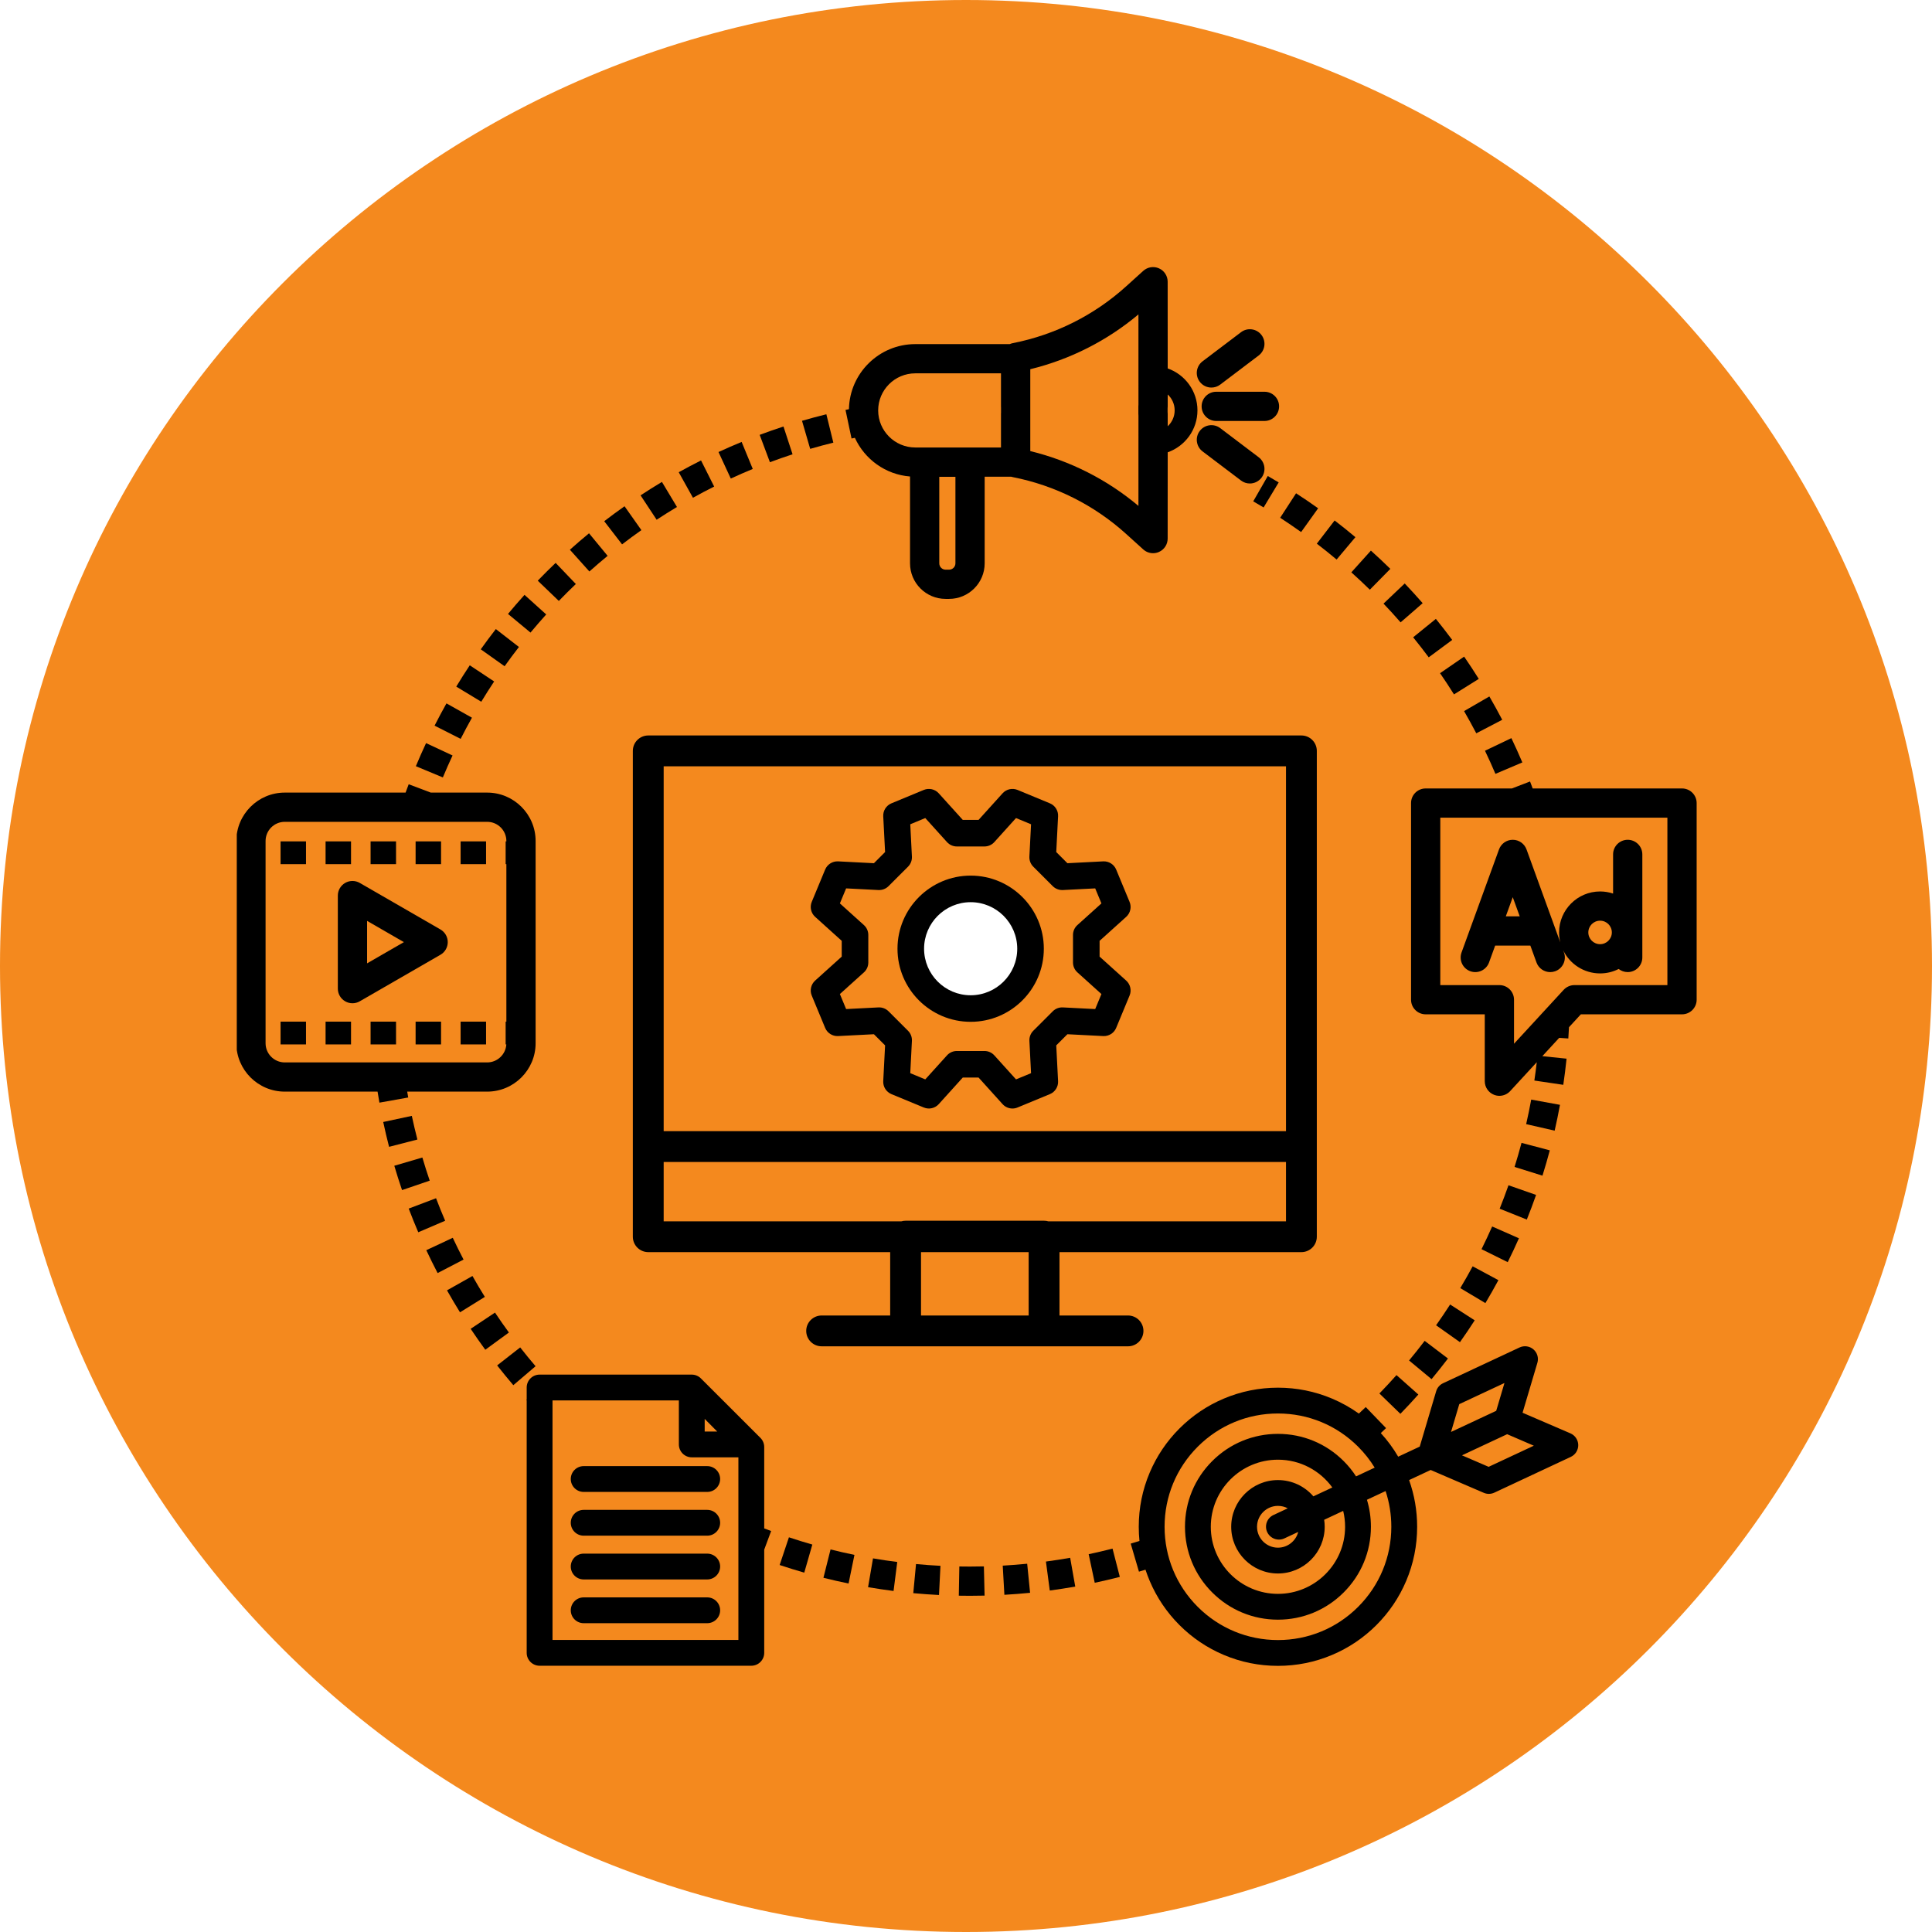 <svg xmlns="http://www.w3.org/2000/svg" xmlns:xlink="http://www.w3.org/1999/xlink" width="512" viewBox="0 0 384 384" height="512" preserveAspectRatio="xMidYMid meet"><defs><clipPath id="5eeb8fd7e3"><path d="M 192 0 C 85.961 0 0 85.961 0 192 C 0 298.039 85.961 384 192 384 C 298.039 384 384 298.039 384 192 C 384 85.961 298.039 0 192 0 Z M 192 0 " clip-rule="nonzero"></path></clipPath><clipPath id="499db2dbc0"><path d="M 179.973 175.488 L 204.027 175.488 L 204.027 199.547 L 179.973 199.547 Z M 179.973 175.488 " clip-rule="nonzero"></path></clipPath><clipPath id="8976863cbd"><path d="M 192 175.488 C 185.355 175.488 179.973 180.875 179.973 187.516 C 179.973 194.16 185.355 199.547 192 199.547 C 198.645 199.547 204.027 194.16 204.027 187.516 C 204.027 180.875 198.645 175.488 192 175.488 Z M 192 175.488 " clip-rule="nonzero"></path></clipPath><clipPath id="93531ff822"><path d="M 280 155 L 337.227 155 L 337.227 218 L 280 218 Z M 280 155 " clip-rule="nonzero"></path></clipPath><clipPath id="51d85205f3"><path d="M 224 267 L 314 267 L 314 331.109 L 224 331.109 Z M 224 267 " clip-rule="nonzero"></path></clipPath><clipPath id="dfd47e55dd"><path d="M 47.062 155 L 107 155 L 107 220 L 47.062 220 Z M 47.062 155 " clip-rule="nonzero"></path></clipPath><clipPath id="eb2da60a59"><path d="M 104 273 L 154 273 L 154 331.109 L 104 331.109 Z M 104 273 " clip-rule="nonzero"></path></clipPath></defs><rect x="-38.4" width="460.8" fill="#ffffff" y="-38.4" height="460.8" fill-opacity="1"></rect><rect x="-38.4" width="460.8" fill="#ffffff" y="-38.4" height="460.8" fill-opacity="1"></rect><g clip-path="url(#5eeb8fd7e3)"><rect x="-38.4" width="460.8" fill="#f4891e" y="-38.4" height="460.8" fill-opacity="1"></rect></g><g clip-path="url(#499db2dbc0)"><g clip-path="url(#8976863cbd)"><path fill="#ffffff" d="M 179.973 175.488 L 204.027 175.488 L 204.027 199.547 L 179.973 199.547 Z M 179.973 175.488 " fill-opacity="1" fill-rule="nonzero"></path></g></g><path fill="#000000" d="M 238.832 80.766 C 238.832 82.371 240.133 83.672 241.738 83.672 L 251.324 83.672 C 252.93 83.672 254.23 82.371 254.23 80.766 C 254.23 79.164 252.93 77.863 251.324 77.863 L 241.738 77.863 C 240.133 77.863 238.832 79.164 238.832 80.766 Z M 238.832 80.766 " fill-opacity="1" fill-rule="nonzero"></path><path fill="#000000" d="M 240.777 77.031 C 241.391 77.031 242.008 76.84 242.531 76.441 L 250.172 70.656 C 251.453 69.688 251.703 67.867 250.734 66.59 C 249.766 65.309 247.941 65.059 246.664 66.027 L 239.02 71.812 C 237.742 72.781 237.488 74.602 238.461 75.879 C 239.031 76.633 239.898 77.031 240.777 77.031 Z M 240.777 77.031 " fill-opacity="1" fill-rule="nonzero"></path><path fill="#000000" d="M 250.172 90.879 L 242.531 85.094 C 241.254 84.125 239.43 84.375 238.461 85.656 C 237.492 86.934 237.742 88.754 239.023 89.723 L 246.664 95.508 C 247.188 95.906 247.805 96.098 248.414 96.098 C 249.293 96.098 250.164 95.699 250.734 94.945 C 251.703 93.668 251.453 91.848 250.172 90.879 Z M 250.172 90.879 " fill-opacity="1" fill-rule="nonzero"></path><g clip-path="url(#93531ff822)"><path fill="#000000" d="M 334.312 156.711 L 304.633 156.711 C 304.461 156.246 304.285 155.785 304.109 155.324 L 300.504 156.711 L 283.363 156.711 C 281.758 156.711 280.457 158.008 280.457 159.613 L 280.457 198.703 C 280.457 200.305 281.758 201.605 283.363 201.605 L 295.109 201.605 L 295.109 214.898 C 295.109 216.094 295.844 217.168 296.961 217.605 C 297.305 217.738 297.66 217.805 298.016 217.805 C 298.812 217.805 299.594 217.477 300.156 216.867 L 305.445 211.121 C 305.305 212.34 305.145 213.562 304.965 214.766 L 310.715 215.617 C 310.969 213.898 311.188 212.148 311.367 210.418 L 306.551 209.922 L 309.902 206.281 L 311.715 206.406 C 311.766 205.664 311.812 204.91 311.848 204.168 L 314.207 201.605 L 334.316 201.605 C 335.918 201.605 337.223 200.305 337.223 198.703 L 337.223 159.613 C 337.219 158.008 335.918 156.711 334.312 156.711 Z M 331.406 195.797 L 312.934 195.797 C 312.117 195.797 311.344 196.141 310.793 196.734 L 300.922 207.453 L 300.922 198.703 C 300.922 197.098 299.621 195.797 298.016 195.797 L 286.27 195.797 L 286.27 162.516 L 331.406 162.516 Z M 331.406 195.797 " fill-opacity="1" fill-rule="nonzero"></path></g><path fill="#000000" d="M 292.23 193.039 C 293.742 193.586 295.406 192.805 295.957 191.301 L 297.176 187.941 L 304.168 187.941 L 305.391 191.301 C 305.816 192.48 306.934 193.215 308.121 193.215 C 308.449 193.215 308.785 193.156 309.113 193.039 C 310.621 192.492 311.398 190.824 310.852 189.316 L 310.688 188.863 C 312.004 191.59 314.801 193.473 318.031 193.473 C 319.359 193.473 320.613 193.156 321.723 192.59 C 322.219 192.98 322.84 193.211 323.52 193.211 C 325.125 193.211 326.426 191.91 326.426 190.309 L 326.426 169.816 C 326.426 168.215 325.125 166.914 323.52 166.914 C 321.914 166.914 320.613 168.215 320.613 169.816 L 320.613 177.605 C 319.801 177.332 318.934 177.184 318.031 177.184 C 313.535 177.184 309.879 180.84 309.879 185.328 C 309.879 186.016 309.965 186.684 310.125 187.32 L 303.406 168.824 C 302.988 167.68 301.895 166.914 300.672 166.914 C 299.449 166.914 298.359 167.68 297.941 168.824 L 290.492 189.316 C 289.945 190.824 290.723 192.488 292.23 193.039 Z M 318.031 182.992 C 319.32 182.992 320.367 184.039 320.367 185.328 C 320.367 186.617 319.32 187.664 318.031 187.664 C 316.742 187.664 315.691 186.617 315.691 185.328 C 315.691 184.039 316.738 182.992 318.031 182.992 Z M 300.672 178.324 L 302.059 182.133 L 299.289 182.133 Z M 300.672 178.324 " fill-opacity="1" fill-rule="nonzero"></path><path fill="#000000" d="M 87.543 184.738 L 71.508 175.488 C 70.609 174.969 69.5 174.969 68.602 175.488 C 67.703 176.008 67.148 176.965 67.148 178.004 L 67.148 196.504 C 67.148 197.539 67.703 198.5 68.602 199.016 C 69.055 199.277 69.555 199.406 70.055 199.406 C 70.559 199.406 71.059 199.277 71.508 199.016 L 87.543 189.766 C 88.441 189.25 88.996 188.289 88.996 187.254 C 88.996 186.215 88.441 185.258 87.543 184.738 Z M 72.961 191.473 L 72.961 183.031 L 80.277 187.254 Z M 72.961 191.473 " fill-opacity="1" fill-rule="nonzero"></path><path fill="#000000" d="M 91.551 167.23 L 96.609 167.23 L 96.609 171.758 L 91.551 171.758 Z M 91.551 167.23 " fill-opacity="1" fill-rule="nonzero"></path><path fill="#000000" d="M 55.766 167.23 L 60.82 167.23 L 60.82 171.758 L 55.766 171.758 Z M 55.766 167.23 " fill-opacity="1" fill-rule="nonzero"></path><path fill="#000000" d="M 64.711 167.23 L 69.77 167.23 L 69.77 171.758 L 64.711 171.758 Z M 64.711 167.23 " fill-opacity="1" fill-rule="nonzero"></path><path fill="#000000" d="M 82.605 167.23 L 87.664 167.23 L 87.664 171.758 L 82.605 171.758 Z M 82.605 167.23 " fill-opacity="1" fill-rule="nonzero"></path><path fill="#000000" d="M 73.656 167.23 L 78.715 167.23 L 78.715 171.758 L 73.656 171.758 Z M 73.656 167.23 " fill-opacity="1" fill-rule="nonzero"></path><path fill="#000000" d="M 73.656 203.059 L 78.715 203.059 L 78.715 207.586 L 73.656 207.586 Z M 73.656 203.059 " fill-opacity="1" fill-rule="nonzero"></path><path fill="#000000" d="M 91.551 203.059 L 96.609 203.059 L 96.609 207.586 L 91.551 207.586 Z M 91.551 203.059 " fill-opacity="1" fill-rule="nonzero"></path><path fill="#000000" d="M 64.711 203.059 L 69.77 203.059 L 69.77 207.586 L 64.711 207.586 Z M 64.711 203.059 " fill-opacity="1" fill-rule="nonzero"></path><path fill="#000000" d="M 82.605 203.059 L 87.664 203.059 L 87.664 207.586 L 82.605 207.586 Z M 82.605 203.059 " fill-opacity="1" fill-rule="nonzero"></path><path fill="#000000" d="M 55.766 203.059 L 60.82 203.059 L 60.82 207.586 L 55.766 207.586 Z M 55.766 203.059 " fill-opacity="1" fill-rule="nonzero"></path><path fill="#000000" d="M 113.445 293.965 C 113.445 295.383 114.594 296.531 116.012 296.531 L 140.566 296.531 C 141.984 296.531 143.133 295.383 143.133 293.965 C 143.133 292.547 141.984 291.402 140.566 291.402 L 116.012 291.402 C 114.594 291.402 113.445 292.547 113.445 293.965 Z M 113.445 293.965 " fill-opacity="1" fill-rule="nonzero"></path><path fill="#000000" d="M 140.566 300.098 L 116.012 300.098 C 114.594 300.098 113.445 301.246 113.445 302.664 C 113.445 304.078 114.594 305.227 116.012 305.227 L 140.566 305.227 C 141.984 305.227 143.133 304.078 143.133 302.664 C 143.133 301.246 141.984 300.098 140.566 300.098 Z M 140.566 300.098 " fill-opacity="1" fill-rule="nonzero"></path><path fill="#000000" d="M 140.566 308.797 L 116.012 308.797 C 114.594 308.797 113.445 309.945 113.445 311.359 C 113.445 312.777 114.594 313.926 116.012 313.926 L 140.566 313.926 C 141.984 313.926 143.133 312.777 143.133 311.359 C 143.133 309.945 141.984 308.797 140.566 308.797 Z M 140.566 308.797 " fill-opacity="1" fill-rule="nonzero"></path><path fill="#000000" d="M 140.566 317.492 L 116.012 317.492 C 114.594 317.492 113.445 318.641 113.445 320.059 C 113.445 321.473 114.594 322.621 116.012 322.621 L 140.566 322.621 C 141.984 322.621 143.133 321.473 143.133 320.059 C 143.133 318.641 141.984 317.492 140.566 317.492 Z M 140.566 317.492 " fill-opacity="1" fill-rule="nonzero"></path><g clip-path="url(#51d85205f3)"><path fill="#000000" d="M 312.137 284.891 L 302.621 280.793 L 305.566 270.871 C 305.855 269.902 305.547 268.855 304.781 268.199 C 304.016 267.539 302.934 267.391 302.02 267.82 L 286.82 274.926 C 286.156 275.238 285.656 275.816 285.449 276.52 L 282.184 287.523 L 277.902 289.527 C 276.922 287.848 275.766 286.281 274.445 284.836 C 274.797 284.508 275.145 284.176 275.488 283.848 L 271.453 279.664 C 271.004 280.098 270.543 280.531 270.086 280.961 C 268.434 279.781 266.656 278.785 264.77 277.988 C 261.359 276.547 257.734 275.812 254 275.812 C 250.27 275.812 246.645 276.547 243.23 277.988 C 239.938 279.379 236.98 281.371 234.438 283.91 C 231.898 286.449 229.906 289.402 228.512 292.695 C 227.066 296.105 226.336 299.727 226.336 303.457 C 226.336 304.406 226.383 305.348 226.477 306.281 C 225.898 306.461 225.316 306.637 224.738 306.805 L 226.375 312.379 C 226.805 312.25 227.242 312.121 227.676 311.988 C 227.922 312.738 228.199 313.484 228.512 314.219 C 229.906 317.512 231.898 320.465 234.438 323.004 C 236.98 325.543 239.938 327.535 243.23 328.926 C 246.645 330.371 250.27 331.102 254 331.102 C 257.734 331.102 261.359 330.371 264.77 328.926 C 268.066 327.535 271.023 325.543 273.566 323.004 C 276.105 320.465 278.098 317.512 279.492 314.219 C 280.938 310.809 281.668 307.188 281.668 303.457 C 281.668 300.262 281.129 297.145 280.07 294.176 L 284.359 292.168 L 294.906 296.707 C 295.23 296.848 295.578 296.918 295.922 296.918 C 296.293 296.918 296.668 296.836 297.012 296.676 L 312.207 289.566 C 313.121 289.141 313.703 288.215 313.688 287.207 C 313.672 286.195 313.062 285.289 312.137 284.891 Z M 269.934 319.379 C 265.68 323.629 260.02 325.973 254 325.973 C 247.98 325.973 242.324 323.629 238.066 319.379 C 233.812 315.125 231.469 309.473 231.469 303.457 C 231.469 297.441 233.812 291.789 238.066 287.535 C 242.324 283.285 247.98 280.941 254 280.941 C 260.02 280.941 265.68 283.285 269.934 287.535 C 271.211 288.812 272.312 290.211 273.23 291.707 L 269.527 293.441 C 268.824 292.355 268.004 291.336 267.066 290.402 C 263.578 286.914 258.938 284.992 254 284.992 C 249.066 284.992 244.426 286.914 240.938 290.402 C 237.445 293.891 235.523 298.527 235.523 303.457 C 235.523 308.387 237.445 313.027 240.938 316.512 C 244.426 320 249.066 321.922 254 321.922 C 258.938 321.922 263.578 320 267.066 316.512 C 270.559 313.023 272.48 308.387 272.48 303.457 C 272.48 301.613 272.211 299.809 271.691 298.09 L 275.398 296.359 C 276.145 298.617 276.535 301.008 276.535 303.457 C 276.535 309.473 274.191 315.125 269.934 319.379 Z M 251.871 304.531 C 252.309 305.461 253.234 306.008 254.199 306.008 C 254.562 306.008 254.934 305.93 255.285 305.766 L 258.031 304.48 C 257.574 306.277 255.941 307.613 254 307.613 C 251.711 307.613 249.844 305.75 249.844 303.457 C 249.844 301.168 251.711 299.305 254 299.305 C 254.707 299.305 255.371 299.48 255.953 299.789 L 253.109 301.121 C 251.824 301.723 251.27 303.246 251.871 304.531 Z M 254 294.176 C 248.879 294.176 244.711 298.34 244.711 303.457 C 244.711 308.578 248.879 312.742 254 312.742 C 259.125 312.742 263.293 308.578 263.293 303.457 C 263.293 302.984 263.258 302.523 263.188 302.07 L 266.969 300.301 C 267.215 301.312 267.348 302.371 267.348 303.457 C 267.348 310.809 261.359 316.793 254.004 316.793 C 246.645 316.793 240.656 310.809 240.656 303.457 C 240.656 296.105 246.645 290.125 254.004 290.125 C 258.445 290.125 262.383 292.305 264.812 295.648 L 261.043 297.41 C 259.34 295.43 256.812 294.176 254 294.176 Z M 290.043 279.082 L 299.023 274.883 L 297.383 280.414 L 288.402 284.613 Z M 295.879 291.543 L 290.578 289.258 L 299.559 285.059 L 304.859 287.344 Z M 295.879 291.543 " fill-opacity="1" fill-rule="nonzero"></path></g><path fill="#000000" d="M 227.266 264.527 C 227.266 262.836 225.895 261.465 224.203 261.465 L 210.582 261.465 L 210.582 248.871 L 258.664 248.871 C 260.355 248.871 261.727 247.5 261.727 245.809 L 261.727 149.242 C 261.727 147.551 260.355 146.18 258.664 146.18 L 128.848 146.18 C 127.156 146.18 125.781 147.551 125.781 149.242 L 125.781 245.809 C 125.781 247.5 127.156 248.871 128.848 248.871 L 176.93 248.871 L 176.93 261.465 L 163.309 261.465 C 161.617 261.465 160.242 262.836 160.242 264.527 C 160.242 266.219 161.617 267.59 163.309 267.59 L 224.203 267.59 C 225.895 267.59 227.266 266.219 227.266 264.527 Z M 131.91 152.305 L 255.602 152.305 L 255.602 224.828 L 131.91 224.828 Z M 204.453 261.465 L 183.059 261.465 L 183.059 248.871 L 204.453 248.871 Z M 207.516 242.629 L 179.996 242.629 C 179.703 242.629 179.418 242.672 179.148 242.75 L 131.91 242.75 L 131.91 230.949 L 255.602 230.949 L 255.602 242.75 L 208.363 242.75 C 208.094 242.672 207.812 242.629 207.516 242.629 Z M 207.516 242.629 " fill-opacity="1" fill-rule="nonzero"></path><path fill="#000000" d="M 98.215 135.445 L 93.371 132.234 C 92.449 133.621 91.547 135.047 90.684 136.469 L 95.656 139.477 C 96.477 138.121 97.336 136.766 98.215 135.445 Z M 98.215 135.445 " fill-opacity="1" fill-rule="nonzero"></path><path fill="#000000" d="M 114.453 116.078 L 110.438 111.879 C 109.234 113.027 108.039 114.215 106.883 115.414 L 111.07 119.441 C 112.168 118.305 113.305 117.172 114.453 116.078 Z M 114.453 116.078 " fill-opacity="1" fill-rule="nonzero"></path><path fill="#000000" d="M 120.77 110.48 L 117.074 105.996 C 115.789 107.055 114.508 108.152 113.27 109.262 L 117.145 113.586 C 118.328 112.531 119.547 111.484 120.77 110.48 Z M 120.77 110.48 " fill-opacity="1" fill-rule="nonzero"></path><path fill="#000000" d="M 89.949 150.156 L 84.684 147.699 C 83.977 149.207 83.293 150.754 82.656 152.289 L 88.02 154.52 C 88.629 153.059 89.277 151.59 89.949 150.156 Z M 89.949 150.156 " fill-opacity="1" fill-rule="nonzero"></path><path fill="#000000" d="M 108.566 122.125 L 104.25 118.234 C 103.137 119.469 102.031 120.746 100.969 122.023 L 105.441 125.73 C 106.453 124.516 107.504 123.301 108.566 122.125 Z M 108.566 122.125 " fill-opacity="1" fill-rule="nonzero"></path><path fill="#000000" d="M 93.805 142.648 L 88.738 139.805 C 87.922 141.258 87.129 142.746 86.375 144.23 L 91.559 146.855 C 92.273 145.445 93.031 144.027 93.805 142.648 Z M 93.805 142.648 " fill-opacity="1" fill-rule="nonzero"></path><path fill="#000000" d="M 149.617 93.207 L 147.406 87.836 C 145.867 88.469 144.32 89.145 142.809 89.844 L 145.25 95.117 C 146.684 94.453 148.156 93.809 149.617 93.207 Z M 149.617 93.207 " fill-opacity="1" fill-rule="nonzero"></path><path fill="#000000" d="M 165.633 87.98 L 164.246 82.34 C 162.633 82.738 161.004 83.172 159.406 83.637 L 161.031 89.215 C 162.547 88.773 164.098 88.359 165.633 87.98 Z M 165.633 87.98 " fill-opacity="1" fill-rule="nonzero"></path><path fill="#000000" d="M 141.945 96.707 L 139.336 91.516 C 137.852 92.262 136.359 93.051 134.902 93.859 L 137.73 98.934 C 139.113 98.164 140.531 97.414 141.945 96.707 Z M 141.945 96.707 " fill-opacity="1" fill-rule="nonzero"></path><path fill="#000000" d="M 103.141 128.594 L 98.551 125.031 C 97.527 126.348 96.52 127.699 95.555 129.055 L 100.293 132.422 C 101.211 131.133 102.168 129.844 103.141 128.594 Z M 103.141 128.594 " fill-opacity="1" fill-rule="nonzero"></path><path fill="#000000" d="M 157.527 90.293 L 155.723 84.773 C 154.141 85.289 152.551 85.848 150.992 86.43 L 153.027 91.867 C 154.512 91.316 156.023 90.785 157.527 90.293 Z M 157.527 90.293 " fill-opacity="1" fill-rule="nonzero"></path><path fill="#000000" d="M 127.48 105.367 L 124.133 100.621 C 122.77 101.582 121.414 102.582 120.094 103.594 L 123.641 108.195 C 124.895 107.23 126.188 106.281 127.48 105.367 Z M 127.48 105.367 " fill-opacity="1" fill-rule="nonzero"></path><path fill="#000000" d="M 134.551 100.766 L 131.562 95.785 C 130.137 96.641 128.707 97.539 127.316 98.453 L 130.512 103.301 C 131.836 102.434 133.195 101.578 134.551 100.766 Z M 134.551 100.766 " fill-opacity="1" fill-rule="nonzero"></path><path fill="#000000" d="M 169.914 87.02 C 171.852 91.273 175.992 94.324 180.875 94.707 L 180.875 111.965 C 180.875 115.863 184.047 119.035 187.949 119.035 L 188.637 119.035 C 192.535 119.035 195.711 115.863 195.711 111.965 L 195.711 94.75 L 200.977 94.75 C 201.082 94.785 201.191 94.812 201.301 94.832 C 209.703 96.48 217.496 100.391 223.84 106.137 L 227.227 109.199 C 227.77 109.695 228.469 109.953 229.176 109.953 C 229.574 109.953 229.977 109.871 230.355 109.703 C 231.406 109.238 232.082 108.199 232.082 107.051 L 232.09 89.898 C 235.531 88.688 238.004 85.41 238.004 81.562 C 238.004 77.715 235.531 74.438 232.09 73.227 L 232.082 55.988 C 232.082 54.84 231.406 53.801 230.355 53.336 C 229.305 52.871 228.078 53.066 227.227 53.84 L 223.84 56.902 C 217.496 62.648 209.703 66.555 201.301 68.203 C 201.086 68.246 200.883 68.312 200.691 68.395 L 181.922 68.395 C 174.73 68.395 168.867 74.176 168.734 81.332 C 168.508 81.379 168.277 81.426 168.051 81.477 L 169.25 87.156 C 169.469 87.109 169.691 87.066 169.914 87.02 Z M 232.07 81.141 C 232.082 81.023 232.09 80.906 232.09 80.789 L 232.09 78.402 C 232.941 79.191 233.473 80.316 233.473 81.562 C 233.473 82.809 232.941 83.934 232.09 84.723 L 232.09 82.25 C 232.09 82.133 232.082 82.012 232.07 81.895 Z M 204.777 82.25 L 204.777 73.383 C 212.684 71.453 220.043 67.727 226.273 62.492 L 226.277 80.434 C 226.266 80.551 226.258 80.672 226.258 80.789 L 226.258 82.25 C 226.258 82.371 226.266 82.488 226.277 82.605 L 226.273 100.551 C 220.043 95.312 212.684 91.586 204.777 89.656 Z M 189.898 111.965 C 189.898 112.66 189.332 113.227 188.637 113.227 L 187.949 113.227 C 187.254 113.227 186.688 112.66 186.688 111.965 L 186.688 94.773 L 189.898 94.773 Z M 181.922 74.203 L 198.953 74.203 L 198.953 80.789 C 198.953 80.879 198.957 80.969 198.965 81.059 L 198.965 81.98 C 198.957 82.07 198.953 82.156 198.953 82.25 L 198.953 88.941 L 181.922 88.941 C 177.852 88.941 174.543 85.637 174.543 81.574 C 174.543 77.508 177.852 74.203 181.922 74.203 Z M 181.922 74.203 " fill-opacity="1" fill-rule="nonzero"></path><path fill="#000000" d="M 81.852 221.789 L 76.168 223.004 C 76.52 224.648 76.91 226.312 77.332 227.941 L 82.961 226.488 C 82.559 224.938 82.188 223.355 81.852 221.789 Z M 81.852 221.789 " fill-opacity="1" fill-rule="nonzero"></path><path fill="#000000" d="M 89.992 246.023 L 84.73 248.484 C 85.445 250.008 86.203 251.539 86.98 253.031 L 92.137 250.348 C 91.395 248.93 90.672 247.473 89.992 246.023 Z M 89.992 246.023 " fill-opacity="1" fill-rule="nonzero"></path><path fill="#000000" d="M 83.949 230.066 L 78.371 231.703 C 78.848 233.32 79.363 234.949 79.91 236.539 L 85.41 234.664 C 84.891 233.148 84.402 231.602 83.949 230.066 Z M 83.949 230.066 " fill-opacity="1" fill-rule="nonzero"></path><path fill="#000000" d="M 86.668 238.16 L 81.234 240.215 C 81.828 241.789 82.469 243.371 83.133 244.922 L 88.477 242.633 C 87.844 241.16 87.234 239.656 86.668 238.16 Z M 86.668 238.16 " fill-opacity="1" fill-rule="nonzero"></path><path fill="#000000" d="M 98.383 260.887 L 93.547 264.113 C 94.484 265.512 95.461 266.914 96.457 268.273 L 101.148 264.844 C 100.203 263.551 99.27 262.219 98.383 260.887 Z M 98.383 260.887 " fill-opacity="1" fill-rule="nonzero"></path><path fill="#000000" d="M 103.391 267.809 L 98.812 271.387 C 99.852 272.711 100.93 274.035 102.027 275.316 L 106.449 271.547 C 105.406 270.328 104.379 269.07 103.391 267.809 Z M 103.391 267.809 " fill-opacity="1" fill-rule="nonzero"></path><path fill="#000000" d="M 93.906 253.613 L 88.844 256.465 C 89.672 257.93 90.539 259.398 91.43 260.832 L 96.367 257.766 C 95.52 256.406 94.691 255.008 93.906 253.613 Z M 93.906 253.613 " fill-opacity="1" fill-rule="nonzero"></path><g clip-path="url(#dfd47e55dd)"><path fill="#000000" d="M 80.934 216.969 L 96.828 216.969 C 102.137 216.969 106.457 212.656 106.457 207.352 L 106.457 167.156 C 106.457 161.852 102.137 157.535 96.828 157.535 L 85.625 157.535 L 81.23 155.875 C 81.02 156.422 80.816 156.98 80.613 157.535 L 56.602 157.535 C 51.293 157.535 46.973 161.852 46.973 167.156 L 46.973 207.352 C 46.973 212.656 51.293 216.969 56.602 216.969 L 75.043 216.969 C 75.16 217.703 75.285 218.438 75.414 219.16 L 81.137 218.137 C 81.066 217.75 80.996 217.359 80.934 216.969 Z M 56.602 211.164 C 54.496 211.164 52.785 209.453 52.785 207.352 L 52.785 167.156 C 52.785 165.055 54.496 163.344 56.602 163.344 L 96.828 163.344 C 98.934 163.344 100.645 165.055 100.645 167.156 L 100.645 167.23 L 100.5 167.23 L 100.5 171.758 L 100.645 171.758 L 100.645 203.059 L 100.5 203.059 L 100.5 207.582 L 100.637 207.582 C 100.516 209.578 98.855 211.164 96.828 211.164 Z M 56.602 211.164 " fill-opacity="1" fill-rule="nonzero"></path></g><path fill="#000000" d="M 192.773 311.367 C 192.078 311.367 191.371 311.359 190.676 311.348 L 190.57 317.156 C 191.301 317.168 192.043 317.176 192.773 317.176 C 193.746 317.176 194.727 317.164 195.695 317.141 L 195.555 311.332 C 194.633 311.355 193.699 311.367 192.773 311.367 Z M 192.773 311.367 " fill-opacity="1" fill-rule="nonzero"></path><path fill="#000000" d="M 216.383 308.91 L 217.586 314.59 C 219.246 314.238 220.926 313.848 222.574 313.422 L 221.125 307.797 C 219.559 308.199 217.961 308.574 216.383 308.91 Z M 216.383 308.91 " fill-opacity="1" fill-rule="nonzero"></path><path fill="#000000" d="M 207.887 310.371 L 208.652 316.129 C 210.34 315.902 212.043 315.641 213.715 315.344 L 212.703 309.625 C 211.109 309.906 209.488 310.156 207.887 310.371 Z M 207.887 310.371 " fill-opacity="1" fill-rule="nonzero"></path><path fill="#000000" d="M 172.535 315.465 C 174.207 315.75 175.914 316.004 177.602 316.219 L 178.336 310.457 C 176.73 310.254 175.105 310.012 173.516 309.738 Z M 172.535 315.465 " fill-opacity="1" fill-rule="nonzero"></path><path fill="#000000" d="M 181.523 316.652 C 183.215 316.809 184.934 316.934 186.633 317.02 L 186.926 311.219 C 185.309 311.137 183.672 311.02 182.066 310.867 Z M 181.523 316.652 " fill-opacity="1" fill-rule="nonzero"></path><path fill="#000000" d="M 163.664 313.598 C 165.312 314.012 166.996 314.395 168.66 314.734 L 169.828 309.047 C 168.246 308.723 166.648 308.355 165.078 307.965 Z M 163.664 313.598 " fill-opacity="1" fill-rule="nonzero"></path><path fill="#000000" d="M 199.301 311.184 L 199.629 316.98 C 201.328 316.883 203.047 316.75 204.738 316.582 L 204.16 310.805 C 202.551 310.965 200.918 311.09 199.301 311.184 Z M 199.301 311.184 " fill-opacity="1" fill-rule="nonzero"></path><path fill="#000000" d="M 154.961 311.059 C 156.574 311.598 158.223 312.105 159.855 312.574 L 161.457 306.992 C 159.902 306.547 158.336 306.062 156.805 305.551 Z M 154.961 311.059 " fill-opacity="1" fill-rule="nonzero"></path><g clip-path="url(#eb2da60a59)"><path fill="#000000" d="M 151.895 287.605 C 151.895 286.926 151.625 286.273 151.145 285.793 L 139.309 273.969 C 139.27 273.93 139.23 273.895 139.191 273.859 C 139.18 273.848 139.168 273.84 139.16 273.828 C 139.121 273.797 139.082 273.766 139.039 273.734 C 139.035 273.73 139.031 273.727 139.023 273.723 C 138.98 273.691 138.934 273.66 138.891 273.629 C 138.875 273.621 138.863 273.613 138.848 273.605 C 138.809 273.578 138.766 273.551 138.723 273.527 C 138.715 273.527 138.711 273.523 138.703 273.52 C 138.656 273.492 138.609 273.469 138.559 273.449 C 138.547 273.441 138.531 273.434 138.516 273.43 C 138.469 273.41 138.422 273.391 138.375 273.371 C 138.371 273.371 138.367 273.371 138.363 273.367 C 138.312 273.348 138.258 273.332 138.207 273.316 C 138.191 273.312 138.18 273.309 138.164 273.305 C 138.117 273.293 138.066 273.281 138.016 273.27 C 138.012 273.27 138.008 273.27 138.004 273.266 C 137.949 273.258 137.895 273.246 137.84 273.238 C 137.828 273.238 137.812 273.234 137.797 273.234 C 137.75 273.23 137.703 273.227 137.652 273.223 C 137.645 273.223 137.637 273.219 137.629 273.219 C 137.586 273.219 137.539 273.215 137.496 273.215 L 107.25 273.215 C 105.832 273.215 104.684 274.363 104.684 275.781 L 104.684 278.176 L 104.609 278.242 C 104.633 278.27 104.66 278.297 104.684 278.324 L 104.684 328.516 C 104.684 329.93 105.832 331.078 107.25 331.078 L 149.328 331.078 C 150.746 331.078 151.895 329.93 151.895 328.516 L 151.895 308 L 153.27 304.305 C 152.812 304.133 152.352 303.961 151.895 303.781 Z M 140.062 282.016 L 142.551 284.527 L 140.062 284.527 Z M 146.762 325.949 L 109.816 325.949 L 109.816 278.348 L 134.93 278.348 L 134.93 287.09 C 134.93 288.508 136.078 289.656 137.496 289.656 L 146.762 289.656 Z M 146.762 325.949 " fill-opacity="1" fill-rule="nonzero"></path></g><path fill="#000000" d="M 298.07 240.238 L 303.465 242.402 C 304.113 240.789 304.734 239.141 305.309 237.5 L 299.824 235.578 C 299.277 237.137 298.684 238.703 298.07 240.238 Z M 298.07 240.238 " fill-opacity="1" fill-rule="nonzero"></path><path fill="#000000" d="M 290.242 256.023 L 295.234 259 C 296.125 257.504 296.996 255.973 297.82 254.441 L 292.703 251.691 C 291.918 253.145 291.094 254.602 290.242 256.023 Z M 290.242 256.023 " fill-opacity="1" fill-rule="nonzero"></path><path fill="#000000" d="M 294.465 248.285 L 299.672 250.863 C 300.445 249.305 301.195 247.707 301.898 246.117 L 296.578 243.773 C 295.91 245.285 295.199 246.801 294.465 248.285 Z M 294.465 248.285 " fill-opacity="1" fill-rule="nonzero"></path><path fill="#000000" d="M 301.031 231.938 L 306.578 233.672 C 307.098 232.016 307.586 230.32 308.035 228.641 L 302.414 227.152 C 301.992 228.75 301.527 230.359 301.031 231.938 Z M 301.031 231.938 " fill-opacity="1" fill-rule="nonzero"></path><path fill="#000000" d="M 310.059 219.594 L 304.34 218.551 C 304.043 220.18 303.703 221.82 303.336 223.43 L 309 224.727 C 309.387 223.031 309.746 221.305 310.059 219.594 Z M 310.059 219.594 " fill-opacity="1" fill-rule="nonzero"></path><path fill="#000000" d="M 285.434 263.41 L 290.176 266.766 C 291.184 265.348 292.168 263.887 293.109 262.426 L 288.223 259.281 C 287.328 260.672 286.387 262.062 285.434 263.41 Z M 285.434 263.41 " fill-opacity="1" fill-rule="nonzero"></path><path fill="#000000" d="M 280.062 270.406 L 284.535 274.117 C 285.645 272.777 286.742 271.398 287.793 270.016 L 283.164 266.504 C 282.164 267.82 281.121 269.133 280.062 270.406 Z M 280.062 270.406 " fill-opacity="1" fill-rule="nonzero"></path><path fill="#000000" d="M 274.168 276.965 L 278.336 281.008 C 279.551 279.762 280.75 278.469 281.906 277.172 L 277.562 273.312 C 276.461 274.547 275.32 275.777 274.168 276.965 Z M 274.168 276.965 " fill-opacity="1" fill-rule="nonzero"></path><path fill="#000000" d="M 254.148 95.883 C 253.434 95.453 252.703 95.027 251.98 94.613 L 249.09 99.648 C 249.777 100.043 250.473 100.449 251.152 100.859 Z M 254.148 95.883 " fill-opacity="1" fill-rule="nonzero"></path><path fill="#000000" d="M 288.992 138.016 L 293.918 134.934 C 292.988 133.445 292.008 131.953 291.008 130.508 L 286.223 133.805 C 287.172 135.18 288.105 136.598 288.992 138.016 Z M 288.992 138.016 " fill-opacity="1" fill-rule="nonzero"></path><path fill="#000000" d="M 293.422 145.75 L 298.578 143.066 C 297.766 141.508 296.906 139.945 296.023 138.426 L 290.996 141.336 C 291.832 142.781 292.648 144.27 293.422 145.75 Z M 293.422 145.75 " fill-opacity="1" fill-rule="nonzero"></path><path fill="#000000" d="M 283.969 130.648 L 288.637 127.191 C 287.59 125.781 286.496 124.375 285.391 123.008 L 280.875 126.668 C 281.93 127.969 282.973 129.309 283.969 130.648 Z M 283.969 130.648 " fill-opacity="1" fill-rule="nonzero"></path><path fill="#000000" d="M 297.227 153.809 L 302.578 151.539 C 301.891 149.922 301.16 148.297 300.398 146.711 L 295.152 149.215 C 295.879 150.727 296.574 152.27 297.227 153.809 Z M 297.227 153.809 " fill-opacity="1" fill-rule="nonzero"></path><path fill="#000000" d="M 265.66 111.215 L 269.398 106.766 C 268.051 105.633 266.66 104.52 265.266 103.449 L 261.727 108.059 C 263.059 109.078 264.379 110.137 265.66 111.215 Z M 265.66 111.215 " fill-opacity="1" fill-rule="nonzero"></path><path fill="#000000" d="M 272.266 117.207 L 276.34 113.066 C 275.086 111.836 273.785 110.613 272.477 109.438 L 268.59 113.758 C 269.836 114.875 271.07 116.035 272.266 117.207 Z M 272.266 117.207 " fill-opacity="1" fill-rule="nonzero"></path><path fill="#000000" d="M 261.988 101.027 C 260.555 100.004 259.082 99 257.605 98.043 L 254.441 102.914 C 255.844 103.824 257.246 104.781 258.609 105.75 Z M 261.988 101.027 " fill-opacity="1" fill-rule="nonzero"></path><path fill="#000000" d="M 278.379 123.699 L 282.766 119.887 C 281.609 118.562 280.41 117.242 279.199 115.969 L 274.984 119.973 C 276.141 121.184 277.281 122.438 278.379 123.699 Z M 278.379 123.699 " fill-opacity="1" fill-rule="nonzero"></path><path fill="#000000" d="M 223.844 182.227 C 224.672 181.48 224.941 180.289 224.512 179.258 L 221.848 172.832 C 221.422 171.801 220.391 171.148 219.273 171.203 L 212.156 171.57 L 209.938 169.352 L 210.301 162.242 C 210.359 161.125 209.707 160.094 208.676 159.668 L 202.242 157.004 C 201.211 156.578 200.02 156.848 199.27 157.676 L 194.496 162.961 L 191.359 162.961 L 186.582 157.676 C 185.836 156.848 184.645 156.578 183.613 157.004 L 177.18 159.668 C 176.148 160.094 175.496 161.125 175.551 162.242 L 175.918 169.352 L 173.699 171.57 L 166.582 171.203 C 165.465 171.148 164.434 171.801 164.004 172.832 L 161.34 179.258 C 160.914 180.289 161.184 181.48 162.012 182.227 L 167.301 187 L 167.301 190.133 L 162.012 194.902 C 161.184 195.652 160.914 196.844 161.34 197.875 L 164.004 204.301 C 164.434 205.332 165.465 205.984 166.582 205.926 L 173.699 205.562 L 175.918 207.777 L 175.551 214.891 C 175.496 216.004 176.148 217.035 177.18 217.465 L 183.613 220.125 C 184.645 220.555 185.836 220.285 186.582 219.457 L 191.359 214.168 L 194.496 214.168 L 199.27 219.457 C 199.781 220.023 200.5 220.328 201.234 220.328 C 201.574 220.328 201.914 220.262 202.242 220.125 L 208.676 217.465 C 209.707 217.035 210.359 216.004 210.301 214.891 L 209.938 207.777 L 212.156 205.562 L 219.273 205.926 C 220.391 205.984 221.422 205.332 221.848 204.301 L 224.512 197.875 C 224.941 196.844 224.672 195.652 223.844 194.902 L 218.551 190.133 L 218.551 187 Z M 214.141 193.266 L 218.918 197.574 L 217.68 200.559 L 211.25 200.23 C 210.504 200.191 209.777 200.473 209.25 201 L 205.371 204.875 C 204.844 205.402 204.562 206.133 204.602 206.879 L 204.93 213.301 L 201.941 214.535 L 197.629 209.762 C 197.129 209.207 196.414 208.891 195.668 208.891 L 190.184 208.891 C 189.438 208.891 188.723 209.207 188.223 209.762 L 183.906 214.535 L 180.922 213.301 L 181.25 206.879 C 181.289 206.133 181.008 205.402 180.48 204.875 L 176.602 201 C 176.074 200.473 175.344 200.191 174.598 200.23 L 168.172 200.559 L 166.934 197.574 L 171.711 193.266 C 172.266 192.766 172.582 192.055 172.582 191.305 L 172.582 185.828 C 172.582 185.082 172.266 184.367 171.711 183.867 L 166.934 179.559 L 168.172 176.574 L 174.598 176.902 C 175.348 176.938 176.074 176.66 176.602 176.133 L 180.48 172.258 C 181.008 171.727 181.289 171 181.25 170.254 L 180.922 163.832 L 183.906 162.594 L 188.223 167.371 C 188.723 167.926 189.438 168.242 190.184 168.242 L 195.668 168.242 C 196.414 168.242 197.129 167.926 197.629 167.371 L 201.941 162.594 L 204.93 163.832 L 204.598 170.254 C 204.562 171 204.84 171.727 205.371 172.258 L 209.246 176.133 C 209.777 176.66 210.504 176.938 211.25 176.902 L 217.68 176.574 L 218.918 179.559 L 214.137 183.867 C 213.582 184.367 213.266 185.082 213.266 185.828 L 213.266 191.305 C 213.266 192.051 213.586 192.766 214.141 193.266 Z M 214.141 193.266 " fill-opacity="1" fill-rule="nonzero"></path><path fill="#000000" d="M 192.926 174.035 C 184.91 174.035 178.383 180.555 178.383 188.566 C 178.383 196.578 184.91 203.094 192.926 203.094 C 200.945 203.094 207.469 196.578 207.469 188.566 C 207.469 180.555 200.945 174.035 192.926 174.035 Z M 192.926 197.816 C 187.82 197.816 183.668 193.668 183.668 188.566 C 183.668 183.465 187.82 179.316 192.926 179.316 C 198.031 179.316 202.184 183.465 202.184 188.566 C 202.184 193.668 198.031 197.816 192.926 197.816 Z M 192.926 197.816 " fill-opacity="1" fill-rule="nonzero"></path></svg>